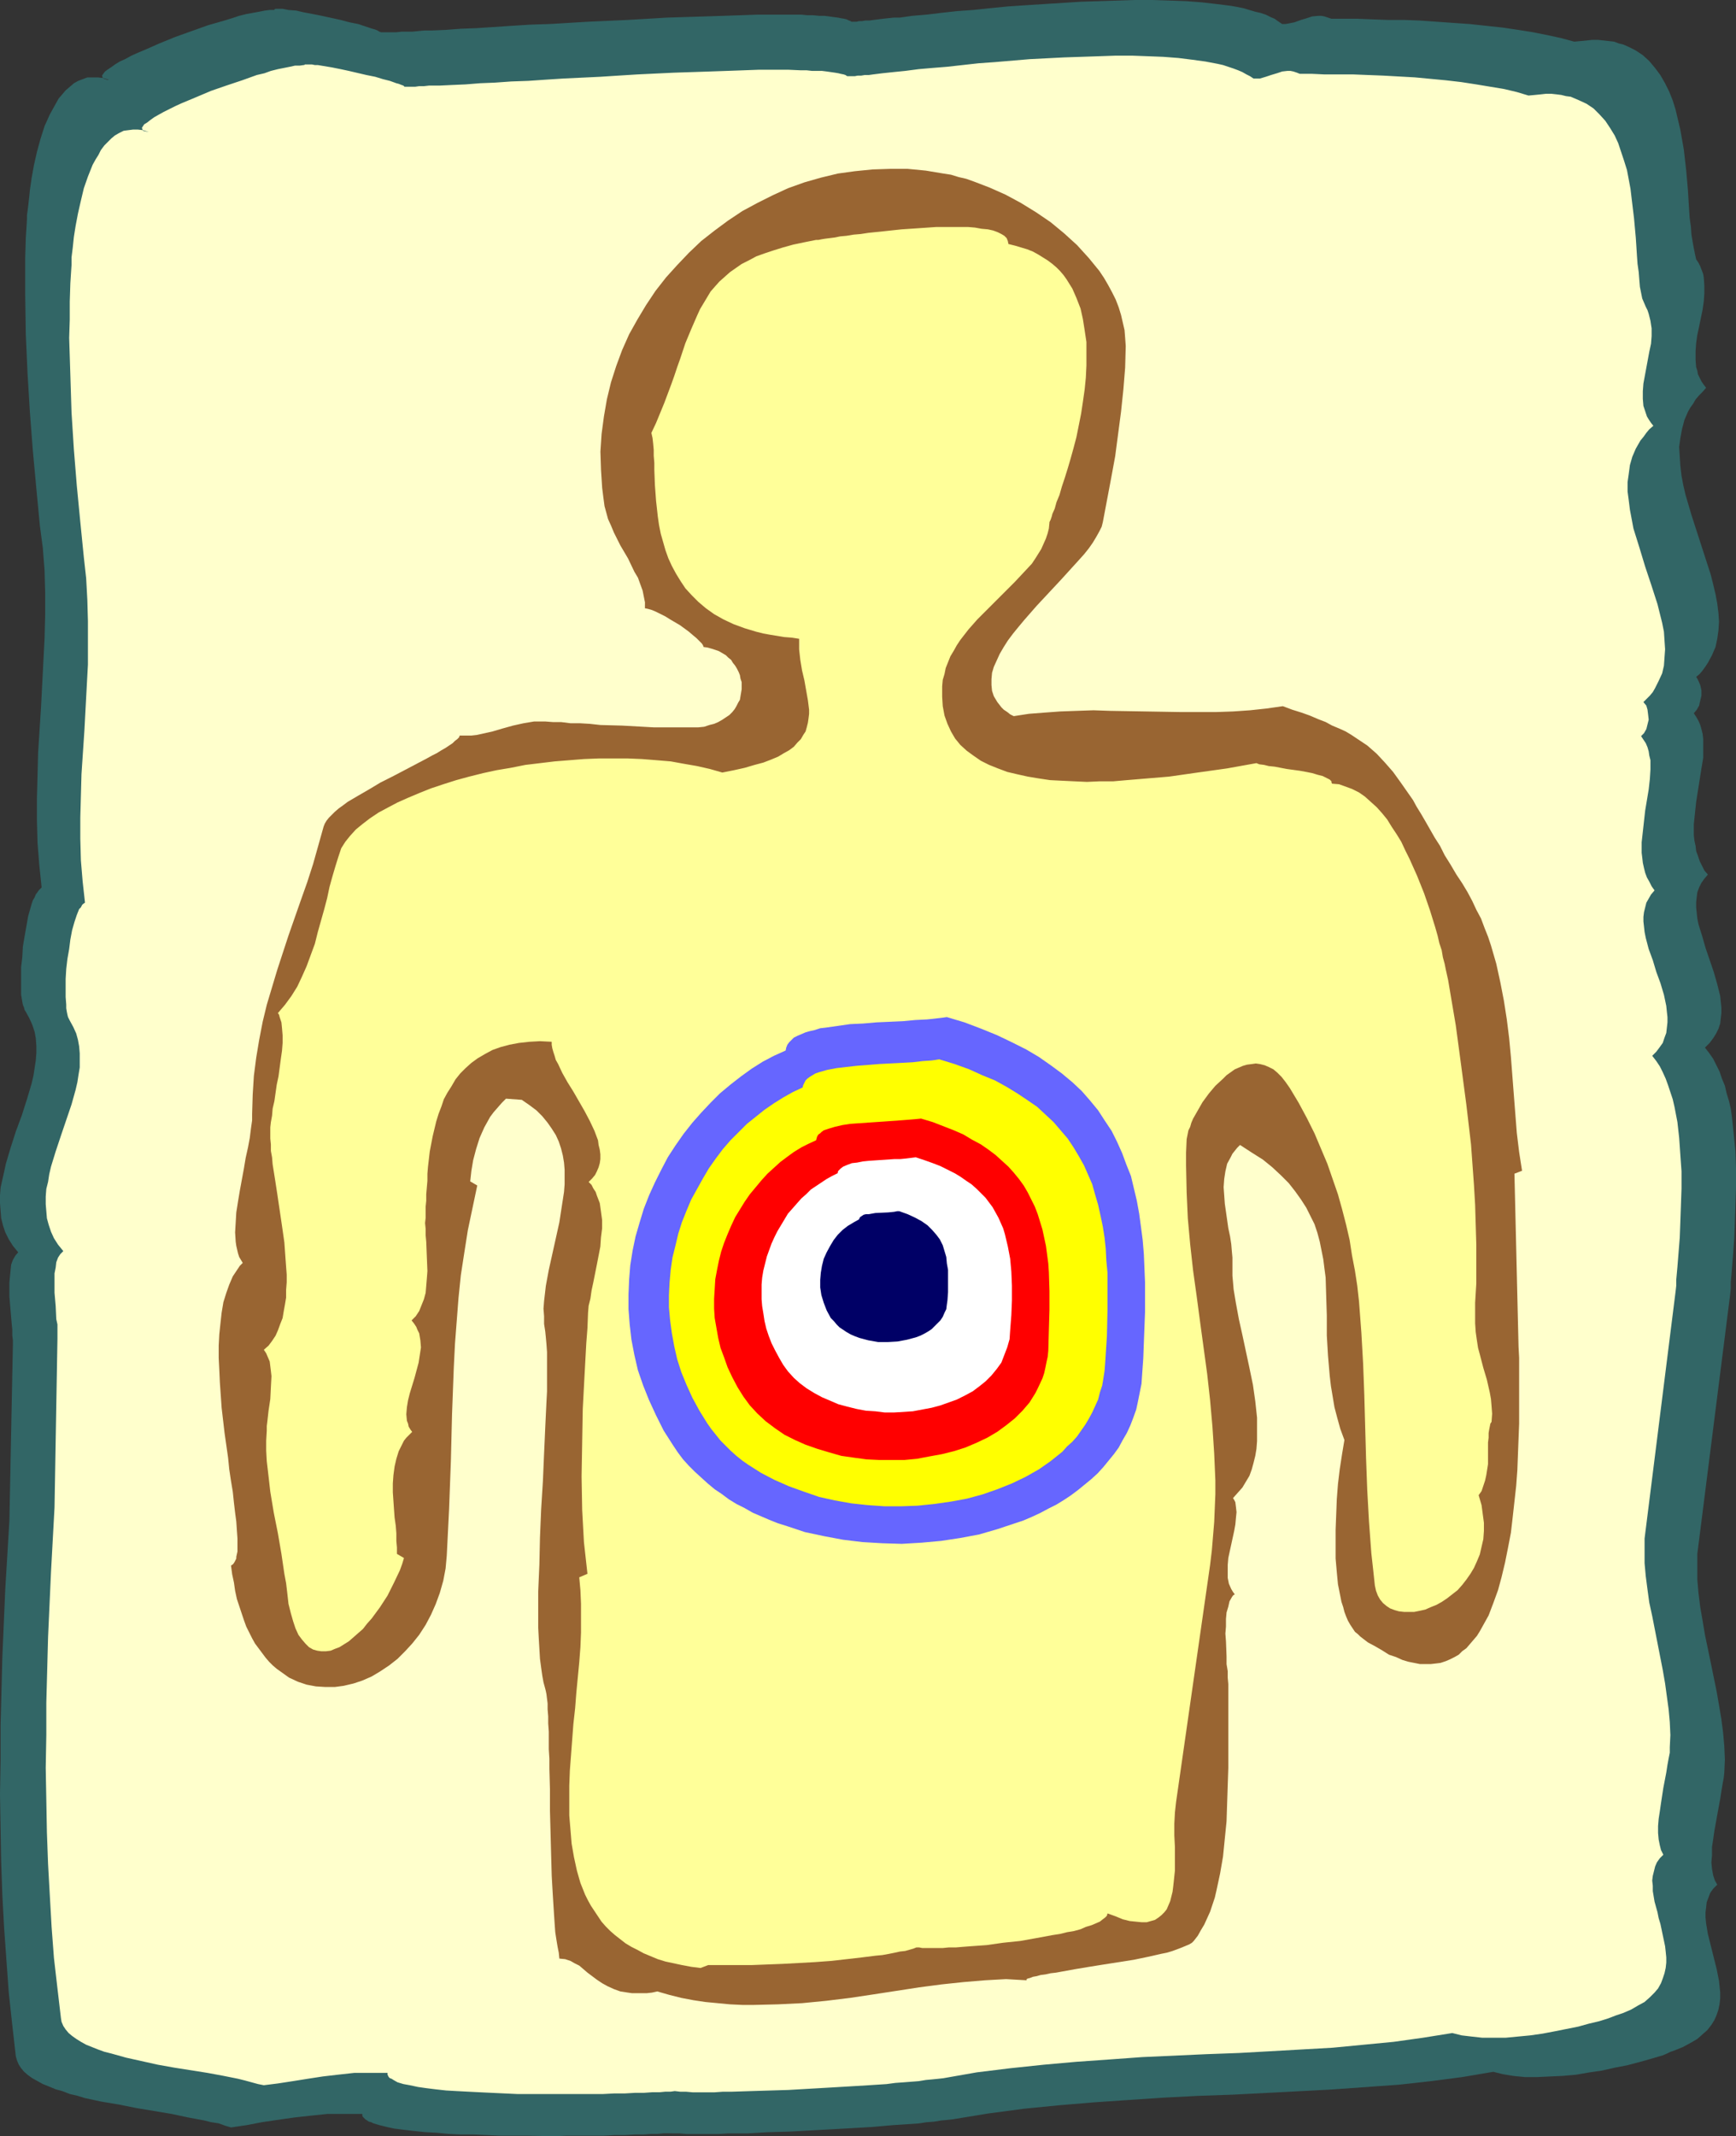 <?xml version="1.0" encoding="UTF-8" standalone="no"?>
<svg
   version="1.0"
   width="126.58mm"
   height="155.711mm"
   id="svg9"
   sodipodi:docname="Target.wmf"
   xmlns:inkscape="http://www.inkscape.org/namespaces/inkscape"
   xmlns:sodipodi="http://sodipodi.sourceforge.net/DTD/sodipodi-0.dtd"
   xmlns="http://www.w3.org/2000/svg"
   xmlns:svg="http://www.w3.org/2000/svg">
  <rect width="100%" height="100%" fill="#333333" stroke="none"/>
  <sodipodi:namedview
     id="namedview9"
     pagecolor="#ffffff"
     bordercolor="#000000"
     borderopacity="0.25"
     inkscape:showpageshadow="2"
     inkscape:pageopacity="0.0"
     inkscape:pagecheckerboard="0"
     inkscape:deskcolor="#d1d1d1"
     inkscape:document-units="mm" />
  <defs
     id="defs1">
    <pattern
       id="WMFhbasepattern"
       patternUnits="userSpaceOnUse"
       width="6"
       height="6"
       x="0"
       y="0" />
  </defs>
  <path
     style="fill:#326666;fill-opacity:1;fill-rule:evenodd;stroke:none"
     d="m 184.03,587.707 h -0.646 -0.485 l -1.616,0.162 h -1.777 l -2.1,0.162 h -2.424 l -2.747,0.162 h -2.908 l -2.908,0.162 h -3.231 -3.393 -3.555 l -3.555,0.162 -7.432,-0.162 h -7.432 l -7.271,-0.323 h -3.555 l -3.393,-0.162 -3.393,-0.323 -3.07,-0.162 -3.07,-0.323 -2.747,-0.323 -2.585,-0.323 -2.262,-0.485 -1.939,-0.485 -1.616,-0.485 -0.646,-0.323 -0.646,-0.162 -0.969,-0.646 -0.323,-0.323 -0.323,-0.323 -0.162,-0.323 v -0.485 h -2.424 -2.424 -4.847 l -4.686,0.485 -4.362,0.485 -4.524,0.646 -4.362,0.646 -4.201,0.808 -4.362,0.646 -1.616,-0.485 -1.777,-0.646 -2.1,-0.323 -1.939,-0.485 -4.362,-0.808 -4.524,-0.97 -4.847,-0.808 -4.847,-0.808 -4.847,-0.97 -4.847,-0.808 -4.524,-0.97 -2.1,-0.646 -2.1,-0.485 -2.1,-0.808 -1.777,-0.485 -1.939,-0.808 -1.616,-0.646 -1.454,-0.808 -1.454,-0.808 -1.131,-0.808 -1.131,-0.97 -0.808,-0.97 -0.646,-0.97 -0.485,-1.131 -0.323,-1.131 -0.969,-8.564 -0.969,-8.888 -0.646,-8.888 -0.646,-9.049 L 0.646,522.101 0.323,512.89 0.162,503.518 0,494.307 0.162,484.935 v -9.534 l 0.485,-18.906 0.808,-18.745 1.131,-18.745 0.969,-48.639 v -1.131 l -0.162,-1.293 v -1.616 l -0.162,-1.616 -0.323,-3.717 -0.323,-3.878 v -1.939 -1.778 l 0.162,-1.778 0.162,-1.616 0.162,-1.616 0.485,-1.293 0.646,-1.131 0.808,-0.97 -1.454,-1.778 -1.131,-1.778 -0.969,-1.939 -0.646,-1.939 -0.485,-1.939 L 0.162,333.524 0,331.423 v -2.101 l 0.162,-2.101 0.485,-2.262 0.485,-2.101 0.485,-2.262 1.293,-4.363 1.454,-4.525 1.616,-4.363 1.454,-4.525 1.293,-4.363 0.485,-2.101 0.323,-2.101 0.323,-2.101 0.162,-2.101 v -1.939 l -0.162,-2.101 -0.323,-1.778 -0.646,-1.939 -0.808,-1.778 -0.969,-1.778 -0.323,-0.485 -0.162,-0.646 -0.323,-0.808 -0.162,-0.808 -0.162,-0.97 -0.162,-0.97 v -2.262 -2.585 -2.747 l 0.323,-2.747 0.162,-2.909 0.485,-2.909 0.485,-2.747 0.485,-2.747 0.646,-2.262 0.323,-1.131 0.323,-0.97 0.485,-0.808 0.323,-0.808 0.485,-0.646 0.323,-0.485 0.485,-0.485 0.323,-0.323 -0.646,-6.14 -0.485,-6.14 -0.162,-6.14 v -6.14 l 0.162,-6.302 0.162,-6.302 0.808,-12.604 0.646,-12.604 0.323,-6.302 0.162,-6.302 v -6.302 L 12.279,157.067 11.795,150.926 10.987,144.786 10.017,134.605 9.048,124.102 8.24,113.599 7.594,102.934 7.109,92.107 6.948,81.442 V 76.271 70.939 L 7.109,65.606 7.432,60.435 V 59.304 l 0.162,-1.131 0.162,-1.293 0.162,-1.454 0.162,-1.454 0.162,-1.616 0.485,-3.393 0.646,-3.555 0.808,-3.555 0.969,-3.555 1.131,-3.555 1.454,-3.232 0.808,-1.454 0.808,-1.454 0.808,-1.454 0.969,-1.131 0.969,-1.131 1.131,-0.97 1.131,-0.97 1.131,-0.646 1.293,-0.485 1.293,-0.485 h 1.454 1.454 l 1.454,0.162 1.616,0.485 h -0.485 l -0.485,-0.162 -0.485,-0.162 -0.323,-0.323 -0.162,-0.485 0.323,-0.485 0.485,-0.646 0.646,-0.485 0.969,-0.646 1.131,-0.808 1.293,-0.808 1.454,-0.646 1.777,-0.97 1.777,-0.808 1.939,-0.808 4.039,-1.778 4.362,-1.778 4.524,-1.616 4.524,-1.616 4.524,-1.293 2.1,-0.646 1.939,-0.646 1.939,-0.485 1.777,-0.323 1.777,-0.323 1.616,-0.323 1.293,-0.162 h 1.293 V 2.585 l 0.323,-0.162 h 0.162 1.131 0.646 l 0.808,0.162 0.808,0.162 2.1,0.162 2.1,0.485 2.585,0.485 2.424,0.485 5.17,1.131 2.424,0.646 2.424,0.485 1.939,0.646 1.939,0.646 0.646,0.162 0.808,0.323 0.485,0.323 0.485,0.162 h 1.939 1.131 1.131 l 1.454,-0.162 h 1.454 1.454 l 1.616,-0.162 1.777,-0.162 h 1.939 l 3.878,-0.162 4.201,-0.323 4.362,-0.162 4.847,-0.323 4.847,-0.323 5.17,-0.323 5.17,-0.162 10.825,-0.646 10.825,-0.485 10.825,-0.646 5.332,-0.162 5.17,-0.162 5.009,-0.162 4.686,-0.162 4.686,-0.162 h 4.362 4.039 1.939 1.777 l 1.616,0.162 h 1.616 l 1.616,0.162 h 1.454 l 1.293,0.162 1.131,0.162 1.293,0.162 0.808,0.162 0.969,0.162 0.646,0.162 0.646,0.323 0.485,0.162 0.162,0.162 h 1.454 l 0.646,-0.162 h 0.808 l 0.969,-0.162 h 1.131 l 1.131,-0.162 1.293,-0.162 1.293,-0.162 1.454,-0.162 1.616,-0.162 h 1.616 l 3.393,-0.485 3.878,-0.323 4.039,-0.485 4.362,-0.485 4.524,-0.323 4.686,-0.485 4.847,-0.485 4.847,-0.323 5.009,-0.323 10.179,-0.646 L 307.955,0.162 312.802,0 h 4.847 l 4.847,0.162 4.524,0.162 4.201,0.323 4.201,0.485 3.878,0.485 1.777,0.323 1.616,0.323 1.616,0.485 1.616,0.485 1.454,0.323 1.454,0.485 1.293,0.646 1.131,0.485 1.131,0.808 0.969,0.646 h 0.808 l 0.969,-0.162 1.616,-0.323 1.777,-0.646 1.616,-0.485 1.454,-0.485 1.777,-0.162 h 0.808 l 0.808,0.162 0.969,0.323 0.969,0.323 h 3.393 3.878 l 3.878,0.162 4.362,0.162 h 4.362 l 4.524,0.162 9.048,0.646 4.686,0.323 4.524,0.485 4.524,0.485 4.362,0.646 4.039,0.646 4.039,0.808 3.716,0.808 3.555,0.97 1.777,-0.162 1.616,-0.162 1.616,-0.162 h 1.616 l 1.454,0.162 1.454,0.162 1.454,0.162 1.293,0.485 1.293,0.323 1.131,0.485 2.262,1.131 1.939,1.293 1.777,1.616 1.616,1.939 1.454,1.939 1.293,2.262 1.131,2.262 0.969,2.424 0.808,2.585 0.646,2.747 0.646,2.747 0.485,2.747 0.485,2.747 0.646,5.656 0.485,5.494 0.162,2.747 0.162,2.585 0.162,2.424 0.323,2.262 0.162,2.262 0.323,1.939 0.323,1.778 0.323,1.616 0.323,1.454 0.646,0.97 0.485,0.97 0.808,2.101 0.162,0.97 0.162,2.262 v 2.101 l -0.162,2.262 -0.323,2.262 -0.969,4.686 -0.485,2.262 -0.323,2.262 -0.162,2.262 v 2.262 l 0.162,2.101 0.323,0.97 0.162,0.97 0.485,0.97 0.485,0.97 0.646,0.97 0.646,0.808 -0.969,1.131 -0.969,0.97 -0.969,1.131 -0.646,1.131 -0.808,1.131 -0.646,1.131 -0.969,2.262 -0.646,2.424 -0.485,2.585 -0.323,2.424 0.162,2.585 0.162,2.585 0.323,2.747 0.485,2.585 0.646,2.747 1.616,5.494 3.555,10.988 1.777,5.494 0.646,2.585 0.646,2.747 0.485,2.585 0.323,2.585 0.162,2.424 -0.162,2.424 -0.323,2.262 -0.485,2.262 -0.969,2.262 -1.131,2.101 -0.646,0.97 -0.808,1.131 -0.808,0.97 -0.969,0.808 0.323,0.485 0.323,0.646 0.485,1.131 0.323,1.454 v 1.454 l -0.323,1.293 -0.323,1.454 -0.646,1.131 -0.808,0.97 0.646,0.97 0.646,1.131 0.485,1.131 0.323,1.131 0.323,1.293 0.162,1.293 v 1.293 1.293 2.747 l -0.485,2.909 -0.969,6.14 -0.485,3.07 -0.323,3.07 -0.323,3.07 v 3.07 l 0.162,1.454 0.323,1.454 0.162,1.454 0.485,1.293 0.485,1.454 0.646,1.293 0.646,1.293 0.969,1.131 -0.969,1.131 -0.808,1.131 -0.646,1.293 -0.485,1.293 -0.162,1.293 -0.162,1.454 v 1.454 l 0.162,1.616 0.162,1.454 0.323,1.616 0.969,3.07 0.969,3.393 2.262,6.625 0.969,3.393 0.808,3.232 0.162,1.616 0.162,1.616 v 1.454 l -0.162,1.454 -0.162,1.454 -0.485,1.454 -0.646,1.293 -0.808,1.293 -0.969,1.293 -1.293,1.293 1.131,1.454 1.131,1.616 0.808,1.616 0.969,1.939 0.646,1.939 0.808,1.939 0.485,2.101 0.646,2.101 0.485,2.101 0.323,2.262 0.485,4.686 0.485,4.848 0.162,4.848 v 4.848 l -0.162,4.848 -0.162,4.848 -0.162,4.525 -0.323,4.363 -0.323,4.04 -0.162,1.939 -0.162,1.778 v 1.778 l -0.162,1.616 -9.048,71.423 v 3.555 3.555 l 0.323,3.717 0.485,3.878 0.646,3.717 0.646,3.878 1.616,7.756 1.616,7.918 0.646,3.717 0.646,3.878 0.485,3.717 0.323,3.717 0.162,3.717 -0.162,3.555 -0.162,1.454 -0.323,1.778 -0.323,1.939 -0.323,2.101 -0.808,4.363 -0.808,4.525 -0.323,2.262 -0.323,2.101 v 2.262 l -0.162,1.939 0.162,1.778 0.323,1.778 0.485,1.454 0.646,1.131 -1.131,1.131 -0.808,1.131 -0.485,1.293 -0.485,1.293 -0.162,1.454 -0.162,1.293 v 1.454 l 0.162,1.616 0.485,2.909 0.808,3.232 0.808,3.232 0.808,3.232 0.646,3.232 0.162,1.616 0.162,1.616 v 1.616 l -0.162,1.454 -0.323,1.616 -0.485,1.454 -0.646,1.454 -0.808,1.293 -1.131,1.454 -1.293,1.131 -1.454,1.293 -1.939,1.131 -2.1,1.131 -2.424,0.97 -0.969,0.323 -0.969,0.485 -1.131,0.485 -1.131,0.323 -2.747,0.808 -2.908,0.808 -3.07,0.808 -3.393,0.646 -3.555,0.808 -3.393,0.485 -3.716,0.646 -3.716,0.323 -3.555,0.162 -3.393,0.162 h -3.393 l -3.231,-0.323 -2.908,-0.485 -1.293,-0.323 -1.293,-0.323 -8.563,1.454 -8.725,1.131 -8.725,0.97 -9.048,0.646 -9.048,0.646 -9.048,0.485 -9.371,0.485 -9.371,0.485 -9.371,0.323 -9.371,0.485 -9.694,0.646 -9.533,0.646 -9.694,0.808 -9.856,0.97 -9.694,1.293 -9.856,1.616 -1.454,0.162 -1.777,0.162 -1.939,0.323 -2.1,0.162 -2.1,0.323 -2.424,0.162 -2.424,0.162 -2.424,0.162 -5.493,0.485 -5.493,0.323 -5.817,0.323 -11.795,0.646 -5.817,0.162 -5.493,0.323 h -5.332 l -2.585,0.162 h -8.886 l -1.939,-0.162 h -1.777 z"
     id="path1" />
  <path
     style="fill:#ffffcc;fill-opacity:1;fill-rule:evenodd;stroke:none"
     d="m 185.969,576.072 -1.131,0.162 h -1.454 l -1.616,0.162 h -2.1 l -2.262,0.162 h -2.424 l -2.747,0.162 h -2.908 l -3.07,0.162 h -3.07 -13.734 -6.948 l -6.948,-0.323 -3.393,-0.162 -3.231,-0.162 -3.07,-0.162 -2.908,-0.162 -2.908,-0.323 -2.585,-0.323 -2.262,-0.323 -2.262,-0.485 -1.777,-0.323 -1.616,-0.485 -1.131,-0.646 -0.485,-0.323 -0.485,-0.162 -0.323,-0.323 -0.162,-0.323 -0.162,-0.323 v -0.485 h -2.424 -2.262 -4.524 l -4.362,0.485 -4.201,0.485 -4.201,0.646 -4.039,0.646 -4.201,0.646 -3.878,0.485 -1.616,-0.323 -1.777,-0.485 -1.777,-0.485 -1.939,-0.485 -4.039,-0.808 -4.362,-0.808 -9.21,-1.454 -4.524,-0.808 -4.362,-0.97 -4.362,-0.97 -4.039,-1.131 -1.939,-0.485 -1.777,-0.646 -1.616,-0.646 -1.616,-0.646 -1.454,-0.808 -1.293,-0.808 -1.131,-0.808 -0.969,-0.808 -0.808,-0.97 -0.646,-0.97 -0.485,-1.131 -0.162,-0.97 -0.969,-8.241 -0.969,-8.403 -0.646,-8.564 -0.485,-8.564 -0.485,-8.726 -0.323,-8.726 -0.162,-8.888 -0.162,-8.888 0.162,-9.049 v -8.888 l 0.485,-18.098 0.808,-17.937 0.969,-17.775 0.808,-46.538 v -1.131 -1.131 -0.808 -0.808 l -0.323,-1.454 -0.162,-3.555 -0.323,-3.717 v -3.555 -1.778 l 0.323,-1.616 0.162,-1.454 0.485,-1.293 0.646,-0.97 0.808,-0.808 -1.454,-1.778 -1.131,-1.778 -0.808,-1.778 -0.646,-1.939 -0.485,-1.778 -0.162,-1.939 -0.162,-1.939 v -2.101 l 0.162,-2.101 0.485,-1.939 0.323,-2.101 0.485,-2.101 1.293,-4.201 1.454,-4.363 2.908,-8.564 1.131,-4.04 0.485,-2.101 0.323,-2.101 0.323,-1.939 v -1.939 -1.939 l -0.162,-1.939 -0.323,-1.778 -0.485,-1.778 -0.808,-1.778 -0.969,-1.778 -0.162,-0.323 -0.323,-0.646 -0.162,-0.646 -0.162,-0.808 -0.162,-0.97 v -0.97 l -0.162,-2.101 v -2.424 -2.585 l 0.162,-2.747 0.323,-2.747 0.485,-2.747 0.323,-2.585 0.485,-2.585 0.646,-2.262 0.646,-1.939 0.323,-0.808 0.323,-0.808 0.485,-0.485 0.323,-0.646 0.323,-0.323 0.485,-0.323 -0.646,-5.817 -0.485,-5.817 -0.162,-5.979 v -5.817 l 0.162,-5.979 0.162,-5.979 0.808,-12.119 0.646,-12.119 0.323,-5.979 v -5.979 -5.979 l -0.162,-5.817 -0.323,-5.979 -0.646,-5.817 -0.969,-9.695 -0.969,-10.019 -0.808,-10.019 -0.646,-10.18 -0.323,-10.342 -0.323,-10.18 0.162,-5.009 v -5.009 l 0.162,-5.009 0.323,-5.009 v -0.97 -1.131 l 0.162,-1.293 0.162,-1.293 0.323,-3.07 0.485,-3.07 0.646,-3.393 0.808,-3.555 0.808,-3.393 1.131,-3.232 1.293,-3.232 0.808,-1.454 0.808,-1.293 0.646,-1.293 0.969,-1.293 0.969,-0.97 0.969,-0.97 0.969,-0.808 1.131,-0.646 1.293,-0.646 1.293,-0.162 1.293,-0.162 h 1.293 l 1.454,0.162 1.616,0.485 -0.969,-0.162 -0.646,-0.162 -0.162,-0.323 -0.162,-0.485 0.323,-0.485 0.323,-0.485 0.808,-0.485 0.808,-0.646 1.131,-0.808 1.131,-0.646 1.454,-0.808 1.616,-0.808 1.616,-0.808 1.777,-0.808 3.878,-1.616 4.201,-1.778 4.201,-1.454 4.362,-1.454 4.039,-1.454 2.1,-0.485 1.777,-0.646 1.939,-0.485 1.616,-0.323 1.616,-0.323 1.454,-0.323 h 1.293 l 1.131,-0.162 h 0.162 l 0.162,-0.162 h 0.323 0.969 0.646 l 0.808,0.162 h 0.808 l 1.939,0.323 1.939,0.323 2.424,0.485 2.262,0.485 4.847,1.131 2.424,0.485 2.1,0.646 1.939,0.485 1.777,0.646 0.646,0.162 0.808,0.323 0.485,0.162 0.323,0.323 h 2.908 l 1.131,-0.162 h 1.293 l 1.454,-0.162 h 1.454 1.454 l 3.393,-0.162 3.716,-0.162 4.039,-0.323 4.039,-0.162 4.524,-0.323 4.686,-0.162 4.686,-0.323 5.009,-0.323 10.179,-0.485 5.009,-0.323 5.17,-0.323 10.179,-0.485 5.009,-0.162 4.847,-0.162 4.686,-0.162 4.524,-0.162 4.362,-0.162 h 7.917 l 3.555,0.162 h 1.616 l 1.454,0.162 h 1.454 1.293 l 1.293,0.162 1.131,0.162 1.131,0.162 0.969,0.162 0.646,0.162 0.808,0.162 0.485,0.162 0.485,0.323 h 0.162 0.808 0.485 0.646 l 0.808,-0.162 h 0.969 l 0.969,-0.162 h 1.131 l 1.131,-0.162 1.293,-0.162 1.293,-0.162 3.07,-0.323 3.231,-0.323 3.716,-0.485 3.716,-0.323 4.039,-0.323 4.362,-0.485 4.362,-0.485 4.524,-0.323 9.533,-0.808 9.533,-0.485 9.533,-0.323 4.686,-0.162 h 4.524 l 4.362,0.162 4.201,0.162 4.201,0.323 3.878,0.485 3.555,0.485 3.393,0.646 1.454,0.323 1.454,0.485 1.454,0.485 1.293,0.485 1.131,0.485 1.131,0.646 0.969,0.485 0.969,0.646 h 0.969 0.808 l 1.616,-0.485 1.454,-0.485 1.616,-0.485 1.454,-0.485 1.454,-0.162 h 0.808 l 0.808,0.162 0.969,0.323 0.808,0.323 h 3.393 l 3.393,0.162 h 3.878 4.039 l 4.039,0.162 4.201,0.162 8.725,0.485 8.563,0.808 4.201,0.485 4.201,0.646 3.878,0.646 3.878,0.646 3.393,0.808 3.231,0.97 1.777,-0.162 1.616,-0.162 1.454,-0.162 h 1.454 l 1.454,0.162 1.293,0.162 1.293,0.323 1.293,0.162 1.131,0.485 1.131,0.485 2.1,0.97 1.939,1.293 1.616,1.616 1.616,1.778 1.293,1.939 1.293,2.101 0.969,2.101 0.808,2.424 0.808,2.424 0.808,2.585 0.485,2.585 0.485,2.585 0.323,2.747 0.646,5.333 0.485,5.333 0.162,2.424 0.162,2.585 0.162,2.262 0.323,2.262 0.162,2.101 0.162,1.939 0.323,1.616 0.323,1.616 0.485,1.131 0.485,1.131 0.485,0.97 0.323,0.97 0.485,1.939 0.323,2.101 v 2.101 l -0.162,2.101 -0.485,2.262 -0.808,4.363 -0.808,4.363 -0.162,2.101 v 2.101 l 0.162,1.939 0.646,1.939 0.323,0.97 0.485,0.808 0.646,0.97 0.646,0.808 -1.131,0.97 -0.808,0.97 -0.808,1.131 -0.808,0.97 -1.293,2.262 -0.969,2.262 -0.646,2.262 -0.323,2.424 -0.323,2.262 v 2.585 l 0.323,2.424 0.323,2.585 0.485,2.585 0.485,2.585 1.616,5.171 1.616,5.333 1.777,5.333 1.616,5.009 0.646,2.585 0.646,2.585 0.485,2.424 0.162,2.424 0.162,2.424 -0.162,2.262 -0.162,2.262 -0.485,2.101 -0.969,2.101 -0.969,1.939 -0.646,1.131 -0.808,0.97 -0.808,0.808 -0.969,0.97 0.808,0.97 0.323,1.131 0.162,1.293 0.162,1.454 -0.323,1.293 -0.323,1.293 -0.646,1.131 -0.808,0.808 0.646,0.97 0.646,0.97 0.485,1.131 0.323,1.131 0.162,1.131 0.323,1.293 v 2.585 l -0.162,2.585 -0.323,2.909 -0.485,2.909 -0.485,2.909 -0.646,5.817 -0.323,2.909 v 2.909 l 0.162,1.293 0.162,1.454 0.323,1.454 0.323,1.293 0.485,1.293 0.646,1.131 0.646,1.293 0.808,1.131 -0.969,1.131 -0.646,1.131 -0.646,1.131 -0.323,1.293 -0.323,1.293 -0.162,1.293 v 1.293 l 0.162,1.454 0.162,1.454 0.323,1.616 0.808,3.07 1.131,3.07 0.969,3.232 1.131,3.07 0.969,3.232 0.646,3.07 0.162,1.616 0.162,1.454 v 1.454 l -0.162,1.454 -0.162,1.454 -0.485,1.293 -0.485,1.454 -0.808,1.131 -0.969,1.293 -1.131,1.131 1.131,1.454 0.969,1.454 0.808,1.616 0.808,1.778 0.646,1.778 0.646,1.939 0.646,1.939 0.485,2.101 0.808,4.201 0.485,4.363 0.323,4.686 0.323,4.525 v 4.686 l -0.162,4.686 -0.162,4.525 -0.162,4.363 -0.323,4.04 -0.323,4.04 -0.162,1.778 -0.162,1.778 v 1.616 l -0.162,1.454 -8.563,68.191 v 3.393 3.393 l 0.323,3.555 0.485,3.717 0.485,3.555 0.808,3.717 2.908,14.866 0.646,3.717 0.485,3.555 0.485,3.555 0.323,3.555 0.162,3.555 -0.162,3.393 v 1.454 l -0.323,1.616 -0.323,1.778 -0.323,2.101 -0.808,4.201 -0.646,4.201 -0.323,2.262 -0.323,2.101 -0.162,1.939 v 1.939 l 0.162,1.778 0.323,1.616 0.323,1.293 0.646,1.293 -0.969,0.97 -0.808,1.131 -0.485,1.131 -0.323,1.293 -0.323,1.293 -0.162,1.293 0.162,1.454 v 1.454 l 0.485,2.909 0.808,2.909 0.323,1.616 0.485,1.616 0.646,3.07 0.646,3.07 0.162,1.454 0.162,1.616 v 1.454 l -0.162,1.454 -0.323,1.454 -0.485,1.454 -0.485,1.293 -0.808,1.454 -0.969,1.131 -1.293,1.293 -1.454,1.293 -1.777,0.97 -1.939,1.131 -2.262,0.97 -0.969,0.323 -0.969,0.323 -2.1,0.808 -2.585,0.808 -2.747,0.646 -2.908,0.808 -3.231,0.646 -3.231,0.646 -3.393,0.646 -3.393,0.485 -3.393,0.323 -3.393,0.323 h -3.231 -3.231 l -2.908,-0.323 -2.747,-0.323 -1.293,-0.323 -1.293,-0.323 -8.079,1.293 -8.079,1.131 -8.402,0.808 -8.402,0.808 -8.563,0.485 -8.563,0.485 -8.725,0.485 -8.886,0.323 -17.773,0.808 -8.886,0.646 -9.21,0.646 -9.048,0.808 -9.21,0.97 -9.21,1.131 -9.21,1.616 -1.454,0.162 -1.616,0.162 -1.777,0.162 -1.939,0.323 -2.1,0.162 -2.1,0.162 -2.262,0.162 -2.424,0.323 -5.009,0.323 -5.332,0.323 -5.493,0.323 -11.148,0.646 -5.332,0.162 -5.332,0.162 -5.009,0.162 h -2.424 l -2.262,0.162 h -6.14 l -1.777,-0.162 h -1.616 z"
     id="path2" />
  <path
     style="fill:#996532;fill-opacity:1;fill-rule:evenodd;stroke:none"
     d="m 177.728,167.57 0.808,0.162 1.131,0.323 1.131,0.485 1.293,0.646 1.293,0.646 1.293,0.808 2.747,1.616 2.424,1.778 1.131,0.97 0.969,0.808 0.808,0.808 0.646,0.646 0.323,0.485 0.162,0.485 1.131,0.162 1.131,0.323 1.939,0.646 1.939,1.131 0.646,0.646 0.808,0.646 0.485,0.808 0.646,0.808 0.485,0.808 0.485,0.97 0.323,0.808 0.162,0.97 0.323,0.97 v 0.97 0.97 l -0.162,0.97 -0.162,0.97 -0.162,0.97 -0.485,0.808 -0.485,0.97 -0.485,0.808 -0.646,0.808 -0.808,0.808 -0.969,0.646 -0.969,0.646 -1.131,0.646 -1.131,0.485 -1.293,0.323 -1.454,0.485 -1.616,0.162 h -2.1 -4.847 -2.585 -2.747 l -2.908,-0.162 -5.817,-0.323 -5.978,-0.162 -2.908,-0.323 -2.747,-0.162 h -2.585 l -2.585,-0.323 h -2.262 l -2.1,-0.162 h -1.616 -1.454 l -2.908,0.485 -2.908,0.646 -2.908,0.808 -2.747,0.808 -2.908,0.646 -1.454,0.323 -1.454,0.162 h -1.616 -1.616 l -0.162,0.485 -0.485,0.485 -0.646,0.485 -0.646,0.646 -0.969,0.646 -0.969,0.646 -1.131,0.646 -1.293,0.808 -1.293,0.646 -1.454,0.808 -3.07,1.616 -3.07,1.616 -3.393,1.778 -3.231,1.616 -3.231,1.939 -3.07,1.778 -2.747,1.616 -1.293,0.97 -1.131,0.808 -1.131,0.97 -0.808,0.808 -0.808,0.808 -0.646,0.808 -0.485,0.808 -0.323,0.808 -1.454,5.171 -1.454,5.171 -1.616,5.009 -1.777,5.009 -3.393,9.695 -3.07,9.372 -1.454,4.848 -1.454,4.848 -1.131,4.686 -0.969,5.009 -0.808,4.848 -0.646,5.009 -0.323,5.171 -0.162,5.332 v 0.808 0.97 l -0.323,2.262 -0.323,2.585 -0.485,2.585 -0.646,2.909 -0.485,2.909 -1.131,6.14 -0.485,2.909 -0.485,3.07 -0.162,2.747 -0.162,2.747 0.162,2.585 0.162,1.131 0.485,2.101 0.323,0.97 0.485,0.808 0.485,0.808 -0.808,0.808 -0.646,0.97 -1.293,1.939 -0.969,2.262 -0.808,2.262 -0.808,2.585 -0.485,2.909 -0.323,2.909 -0.323,3.07 -0.162,3.07 v 3.393 l 0.162,3.232 0.162,3.555 0.485,6.948 0.808,6.948 0.969,6.787 0.323,3.232 0.485,3.232 0.485,2.909 0.323,3.07 0.323,2.747 0.323,2.424 0.162,2.424 0.162,2.262 v 1.939 1.616 l -0.323,1.454 v 0.485 l -0.323,0.646 -0.162,0.323 -0.323,0.485 -0.162,0.162 -0.485,0.323 0.323,2.424 0.485,2.262 0.323,2.262 0.485,2.262 0.646,1.939 0.646,1.939 0.646,1.939 0.646,1.778 0.808,1.616 0.808,1.616 0.808,1.454 0.969,1.293 0.969,1.293 0.969,1.293 0.969,1.131 0.969,0.97 1.131,0.97 1.131,0.808 1.131,0.808 1.131,0.808 2.424,1.131 2.424,0.808 2.585,0.485 2.585,0.162 h 2.585 l 2.424,-0.323 2.747,-0.646 2.424,-0.808 2.585,-1.131 2.424,-1.454 2.424,-1.616 2.262,-1.778 2.1,-2.101 1.939,-2.101 1.939,-2.424 1.777,-2.747 1.454,-2.747 1.293,-2.909 1.131,-3.07 0.969,-3.393 0.646,-3.393 0.323,-3.555 0.646,-12.927 0.485,-13.089 0.323,-12.927 0.485,-12.927 0.323,-6.464 0.485,-6.302 0.485,-6.302 0.646,-6.302 0.969,-6.302 0.969,-6.14 1.293,-6.14 1.293,-6.14 -1.939,-1.131 0.323,-2.909 0.485,-2.909 0.808,-3.07 0.969,-3.07 1.293,-2.909 1.616,-2.909 0.969,-1.293 1.131,-1.293 1.131,-1.293 1.131,-1.131 4.362,0.323 2.1,1.454 1.939,1.454 1.616,1.616 1.454,1.778 1.131,1.616 1.131,1.778 0.808,1.778 0.646,1.939 0.485,1.939 0.323,1.939 0.162,1.939 v 1.939 2.101 l -0.162,2.101 -0.646,4.201 -0.646,4.201 -0.969,4.363 -1.939,8.726 -0.808,4.363 -0.485,4.201 -0.162,2.101 0.162,2.101 v 2.101 l 0.323,2.101 0.162,1.616 0.162,1.778 0.162,2.262 v 7.756 3.07 l -0.162,3.07 -0.162,3.393 -0.162,3.393 -0.162,3.717 -0.162,3.555 -0.323,7.595 -0.485,7.756 -0.323,7.756 -0.162,7.433 -0.162,3.717 -0.162,3.717 v 3.393 3.393 3.232 l 0.162,3.07 0.162,2.747 0.162,2.747 0.323,2.424 0.323,2.262 0.323,1.778 0.485,1.778 0.162,0.646 0.162,0.808 0.162,1.293 0.162,1.293 v 1.616 l 0.162,1.939 v 1.939 l 0.162,2.262 v 2.262 2.585 l 0.162,2.585 v 2.747 l 0.162,5.656 v 5.979 l 0.323,12.119 0.162,5.817 0.162,2.909 0.162,2.747 0.162,2.585 0.162,2.585 0.162,2.424 0.162,2.262 0.323,2.101 0.323,1.939 0.323,1.616 0.162,1.616 1.616,0.162 1.454,0.485 1.131,0.646 1.293,0.646 2.262,1.939 2.585,1.939 1.454,0.97 1.454,0.808 1.777,0.808 1.777,0.646 2.1,0.323 1.131,0.162 h 2.585 1.454 l 1.454,-0.162 1.454,-0.323 3.393,0.97 3.231,0.808 3.393,0.646 3.231,0.485 3.393,0.323 3.393,0.323 3.393,0.162 h 3.231 l 6.624,-0.162 6.624,-0.323 6.624,-0.646 6.624,-0.808 6.463,-0.97 12.603,-1.939 6.14,-0.808 6.14,-0.646 5.817,-0.485 2.908,-0.162 2.908,-0.162 2.747,0.162 2.908,0.162 v -0.323 l 0.323,-0.162 0.646,-0.162 0.808,-0.323 0.969,-0.162 1.131,-0.323 1.293,-0.162 1.454,-0.323 1.454,-0.162 1.777,-0.323 3.555,-0.646 3.878,-0.646 4.039,-0.646 8.24,-1.293 3.878,-0.808 3.555,-0.808 1.616,-0.323 1.616,-0.485 1.293,-0.485 1.293,-0.485 1.131,-0.485 0.808,-0.323 0.808,-0.485 0.485,-0.485 1.131,-1.454 0.808,-1.454 0.969,-1.616 0.808,-1.778 0.808,-1.778 0.646,-1.939 0.646,-1.939 0.485,-2.101 0.969,-4.525 0.808,-4.686 0.485,-4.848 0.485,-4.848 0.162,-5.009 0.162,-4.848 0.162,-4.848 v -4.686 -14.22 -1.616 -1.131 -1.454 l -0.162,-1.778 v -1.778 l -0.323,-1.939 v -2.101 l -0.162,-4.201 -0.162,-2.101 0.162,-1.939 v -2.101 l 0.162,-1.778 0.485,-1.616 0.323,-1.454 0.646,-1.131 0.323,-0.485 0.485,-0.323 -0.485,-0.646 -0.485,-0.808 -0.646,-1.454 -0.323,-1.616 v -1.778 -1.778 l 0.162,-1.939 0.808,-3.717 0.808,-3.717 0.323,-1.778 0.162,-1.778 0.162,-1.616 -0.162,-1.454 -0.162,-1.293 -0.323,-0.646 -0.323,-0.485 1.293,-1.454 1.293,-1.454 0.969,-1.616 0.969,-1.616 0.646,-1.778 0.485,-1.778 0.485,-1.939 0.323,-1.939 0.162,-2.101 v -2.101 -2.101 -2.262 l -0.485,-4.525 -0.646,-4.525 -0.969,-4.686 -0.969,-4.525 -0.969,-4.525 -0.969,-4.363 -0.808,-4.363 -0.323,-1.939 -0.323,-1.939 -0.162,-1.939 -0.162,-1.778 v -1.778 -1.616 -1.616 l -0.162,-1.778 -0.162,-1.939 -0.323,-2.101 -0.485,-2.262 -0.323,-2.262 -0.646,-4.525 -0.162,-2.262 -0.162,-2.262 0.162,-2.262 0.323,-2.101 0.485,-2.101 0.969,-1.778 0.485,-0.97 0.646,-0.808 0.646,-0.808 0.808,-0.808 3.231,2.101 3.07,1.939 2.585,2.101 2.424,2.262 2.1,2.101 1.777,2.262 1.616,2.262 1.454,2.262 1.131,2.262 1.131,2.262 0.808,2.424 0.646,2.424 0.485,2.424 0.485,2.424 0.323,2.585 0.323,2.424 0.162,5.332 0.162,5.171 v 5.494 l 0.162,2.747 0.162,2.747 0.485,5.656 0.323,2.747 0.485,2.909 0.485,2.909 0.808,3.07 0.808,2.909 1.131,3.07 -0.646,3.878 -0.646,4.201 -0.485,4.04 -0.323,4.201 -0.162,4.201 -0.162,4.201 v 4.04 3.878 l 0.323,3.717 0.323,3.393 0.646,3.232 0.323,1.616 0.485,1.454 0.323,1.293 0.485,1.293 0.485,1.131 0.646,1.131 0.646,0.97 0.646,0.97 0.808,0.646 0.646,0.646 2.1,1.616 2.1,1.131 1.939,1.131 1.777,1.131 1.939,0.646 1.777,0.808 1.616,0.485 1.616,0.323 1.616,0.323 h 1.616 1.293 l 1.454,-0.162 1.293,-0.162 1.454,-0.485 1.131,-0.485 1.293,-0.646 1.131,-0.646 0.969,-0.97 1.131,-0.808 0.969,-1.131 0.969,-1.131 0.969,-1.131 0.808,-1.293 0.808,-1.454 1.616,-2.909 1.293,-3.393 1.293,-3.555 0.969,-3.555 0.969,-4.04 0.808,-4.04 0.808,-4.201 0.485,-4.201 0.485,-4.363 0.485,-4.363 0.323,-4.363 0.162,-4.363 0.162,-4.201 0.162,-4.201 v -4.04 -7.433 -3.555 -3.07 l -0.162,-3.07 -1.131,-47.669 2.1,-0.808 -0.808,-5.171 -0.646,-5.333 -0.808,-10.342 -0.808,-10.503 -0.485,-5.171 -0.646,-5.171 -0.808,-5.171 -0.969,-5.009 -1.131,-5.171 -1.454,-5.009 -0.808,-2.424 -0.969,-2.424 -0.969,-2.585 -1.293,-2.424 -1.131,-2.424 -1.293,-2.424 -1.454,-2.424 -1.616,-2.424 -1.616,-2.747 -1.616,-2.585 -1.293,-2.585 -1.454,-2.262 -1.293,-2.262 -1.293,-2.262 -1.131,-1.939 -1.293,-2.101 -0.969,-1.778 -1.131,-1.616 -2.262,-3.232 -2.1,-2.909 -2.262,-2.585 -2.262,-2.424 -2.585,-2.262 -2.908,-1.939 -1.454,-0.97 -1.616,-0.97 -1.777,-0.808 -1.939,-0.808 -1.777,-0.97 -2.1,-0.808 -2.262,-0.97 -2.262,-0.808 -2.585,-0.808 -2.585,-0.97 -4.524,0.646 -4.524,0.485 -4.686,0.323 -4.686,0.162 h -4.847 -4.847 l -9.694,-0.162 -9.694,-0.162 -4.686,-0.162 -4.686,0.162 -4.524,0.162 -4.362,0.323 -4.201,0.323 -4.201,0.646 -0.969,-0.485 -0.808,-0.646 -0.969,-0.646 -0.646,-0.646 -1.131,-1.454 -0.969,-1.616 -0.485,-1.454 -0.162,-1.616 v -1.616 l 0.162,-1.778 0.485,-1.616 0.808,-1.778 0.808,-1.778 1.131,-1.939 1.131,-1.778 1.454,-1.939 1.454,-1.778 1.616,-1.939 3.393,-3.878 6.786,-7.272 3.231,-3.555 1.616,-1.778 1.454,-1.616 1.293,-1.616 1.131,-1.616 0.969,-1.616 0.808,-1.454 0.646,-1.293 0.323,-1.293 1.131,-5.979 1.131,-5.979 1.131,-6.14 0.808,-6.14 0.808,-6.14 0.646,-6.14 0.485,-5.979 0.162,-5.979 -0.162,-2.262 -0.162,-2.101 -0.485,-2.101 -0.485,-2.101 -0.646,-2.101 -0.808,-2.101 -0.969,-1.939 -1.131,-2.101 -1.131,-1.939 -1.293,-1.939 -1.454,-1.778 -1.454,-1.778 -1.616,-1.778 -1.616,-1.778 -1.777,-1.616 -1.777,-1.616 -3.716,-3.07 -4.039,-2.747 -4.201,-2.585 -4.201,-2.262 -4.362,-1.939 -4.201,-1.616 -2.262,-0.808 -2.1,-0.485 -2.1,-0.646 -2.1,-0.323 -4.847,-0.808 -5.009,-0.485 h -4.847 l -4.847,0.162 -4.847,0.485 -4.686,0.646 -4.686,1.131 -4.524,1.293 -4.524,1.616 -4.201,1.939 -4.201,2.101 -4.201,2.262 -3.878,2.585 -3.716,2.747 -3.716,2.909 -3.393,3.232 -3.231,3.393 -3.07,3.393 -2.908,3.717 -2.585,3.878 -2.424,4.04 -2.262,4.04 -1.939,4.363 -1.616,4.363 -1.454,4.525 -1.131,4.686 -0.808,4.686 -0.646,4.848 -0.323,4.848 0.162,5.009 0.323,5.009 0.323,2.585 0.323,2.424 0.485,1.778 0.485,1.778 0.808,1.778 0.808,1.939 1.777,3.555 2.1,3.555 1.777,3.717 0.969,1.616 0.646,1.778 0.646,1.778 0.323,1.616 0.323,1.616 z"
     id="path3" />
  <path
     style="fill:#ffff99;fill-opacity:1;fill-rule:evenodd;stroke:none"
     d="m 289.213,143.978 -0.162,1.616 -0.323,1.293 -0.485,1.454 -0.646,1.454 -0.646,1.454 -0.808,1.293 -0.808,1.293 -0.969,1.454 -2.262,2.424 -2.424,2.585 -2.585,2.585 -5.17,5.171 -2.585,2.585 -2.424,2.747 -2.262,2.909 -0.969,1.454 -0.808,1.454 -0.969,1.616 -0.646,1.616 -0.646,1.616 -0.323,1.616 -0.485,1.616 -0.162,1.778 v 1.454 1.454 l 0.162,2.585 0.485,2.585 0.808,2.262 0.969,2.101 1.131,1.939 1.454,1.778 1.777,1.616 1.777,1.293 2.1,1.454 2.262,1.131 2.424,0.97 2.585,0.97 2.747,0.646 2.908,0.646 2.908,0.485 3.231,0.485 3.231,0.162 3.393,0.162 3.555,0.162 3.555,-0.162 h 3.716 l 3.716,-0.323 3.878,-0.323 7.755,-0.646 7.917,-1.131 8.079,-1.131 8.079,-1.454 0.808,0.323 1.293,0.162 1.293,0.323 1.616,0.162 3.393,0.646 3.555,0.485 1.777,0.323 1.616,0.323 1.616,0.485 1.293,0.323 0.969,0.485 0.969,0.485 0.485,0.485 v 0.323 l 0.162,0.323 1.939,0.162 1.777,0.646 1.777,0.646 1.939,0.97 1.616,1.131 1.616,1.454 1.616,1.454 1.454,1.616 1.454,1.778 1.293,2.101 1.293,1.939 1.293,2.101 1.131,2.424 1.131,2.262 2.1,4.686 1.939,4.848 1.616,4.686 1.454,4.686 0.646,2.262 0.485,2.101 0.646,1.939 0.323,1.939 0.485,1.778 0.323,1.616 0.323,1.454 0.323,1.454 0.162,0.97 0.162,0.97 1.777,10.503 1.454,10.827 1.454,10.988 1.293,10.988 0.808,11.15 0.323,5.494 0.162,5.494 0.162,5.494 v 5.333 5.333 l -0.323,5.332 v 2.909 2.747 l 0.162,2.424 0.323,2.262 0.323,2.101 0.485,1.778 0.969,3.717 0.969,3.232 0.808,3.555 0.323,1.778 0.162,1.939 0.162,2.101 -0.162,2.262 -0.323,0.485 -0.162,0.808 -0.162,0.808 -0.162,0.97 v 1.293 l -0.162,1.293 v 2.909 3.07 l -0.485,3.07 -0.323,1.454 -0.485,1.454 -0.485,1.454 -0.808,1.131 0.808,2.747 0.323,2.424 0.323,2.424 v 2.262 l -0.162,2.262 -0.485,2.101 -0.485,2.101 -0.808,1.939 -0.808,1.778 -0.969,1.616 -1.131,1.616 -1.131,1.454 -1.293,1.454 -1.454,1.131 -1.454,1.131 -1.454,0.97 -1.454,0.808 -1.616,0.646 -1.454,0.646 -1.454,0.323 -1.616,0.323 h -1.454 -1.293 l -1.454,-0.162 -1.131,-0.323 -1.293,-0.485 -0.969,-0.646 -0.969,-0.808 -0.808,-0.97 -0.646,-1.131 -0.485,-1.293 -0.323,-1.454 -0.485,-4.525 -0.485,-4.363 -0.646,-8.726 -0.485,-8.726 -0.323,-8.726 -0.485,-17.452 -0.323,-8.564 -0.485,-8.564 -0.646,-8.564 -0.485,-4.363 -0.646,-4.201 -0.808,-4.201 -0.646,-4.201 -0.969,-4.201 -1.131,-4.363 -1.131,-4.04 -1.454,-4.201 -1.454,-4.201 -1.777,-4.201 -1.777,-4.201 -2.1,-4.201 -2.262,-4.201 -2.424,-4.04 -1.131,-1.616 -1.131,-1.454 -1.131,-1.131 -1.131,-0.97 -1.293,-0.646 -1.131,-0.485 -1.293,-0.323 -1.131,-0.162 -1.131,0.162 -1.293,0.162 -1.131,0.323 -1.131,0.485 -1.131,0.485 -1.131,0.808 -1.131,0.808 -0.969,0.97 -2.1,1.939 -1.777,2.101 -1.777,2.424 -1.293,2.262 -1.293,2.262 -0.485,1.131 -0.323,1.131 -0.485,0.97 -0.162,0.808 -0.162,0.808 -0.162,0.808 -0.162,3.717 v 3.555 l 0.162,7.433 0.323,7.11 0.646,7.11 0.808,7.272 0.969,6.948 0.969,7.272 0.969,7.11 0.969,7.11 0.808,7.272 0.646,7.272 0.485,7.433 0.323,7.433 v 3.717 l -0.162,3.878 -0.162,3.878 -0.323,3.878 -0.323,3.878 -0.485,4.04 -9.371,65.283 -0.323,2.909 -0.162,3.07 v 3.232 l 0.162,3.232 v 6.464 l -0.323,3.07 -0.162,1.454 -0.162,1.293 -0.323,1.293 -0.323,1.293 -0.485,1.131 -0.485,1.131 -0.646,0.808 -0.808,0.808 -0.808,0.646 -0.969,0.646 -1.131,0.323 -1.131,0.323 h -1.454 l -1.616,-0.162 -1.616,-0.162 -1.939,-0.485 -1.939,-0.808 -2.262,-0.808 -0.162,0.646 -0.485,0.485 -0.646,0.485 -0.808,0.646 -1.131,0.485 -1.131,0.485 -1.616,0.485 -1.454,0.646 -1.777,0.485 -1.939,0.323 -1.939,0.485 -2.1,0.323 -4.362,0.808 -4.524,0.808 -4.686,0.485 -4.524,0.646 -4.524,0.323 -2.1,0.162 -1.939,0.162 h -1.939 l -1.616,0.162 h -1.777 -2.747 -1.131 l -0.808,-0.162 h -0.808 l -0.808,0.323 -1.131,0.323 -1.131,0.323 -1.454,0.162 -1.454,0.323 -1.616,0.323 -1.777,0.323 -1.777,0.162 -3.878,0.485 -4.201,0.485 -4.362,0.485 -4.362,0.323 -8.886,0.485 -4.201,0.162 -4.201,0.162 h -1.777 -1.939 -6.14 -1.131 -1.131 l -2.1,0.808 -2.585,-0.323 -2.585,-0.485 -2.262,-0.485 -2.262,-0.485 -2.1,-0.646 -1.939,-0.808 -1.939,-0.808 -1.777,-0.97 -1.616,-0.808 -1.616,-0.97 -1.454,-1.131 -1.454,-1.131 -1.293,-1.131 -1.293,-1.293 -1.131,-1.293 -0.969,-1.454 -0.969,-1.454 -0.969,-1.454 -0.808,-1.454 -0.808,-1.616 -1.293,-3.232 -0.969,-3.393 -0.808,-3.717 -0.646,-3.717 -0.323,-3.878 -0.323,-3.878 v -4.04 -4.201 l 0.162,-4.201 0.323,-4.201 0.646,-8.564 0.485,-4.363 0.323,-4.201 0.808,-8.403 0.323,-4.201 0.162,-4.04 v -4.04 -3.878 l -0.162,-3.717 -0.323,-3.555 2.262,-0.97 -0.485,-4.363 -0.485,-4.363 -0.485,-8.888 -0.162,-9.211 0.162,-9.372 0.162,-9.211 0.485,-9.211 0.485,-8.888 0.323,-4.201 0.162,-4.201 0.162,-1.939 0.485,-1.939 0.323,-2.262 0.485,-2.262 0.969,-4.848 0.969,-5.009 0.162,-2.424 0.323,-2.585 v -2.262 l -0.323,-2.424 -0.323,-2.262 -0.808,-2.101 -0.323,-0.97 -0.646,-0.97 -0.485,-0.97 -0.808,-0.808 0.969,-0.97 0.808,-0.97 0.485,-0.97 0.485,-1.131 0.323,-1.131 0.162,-1.131 v -1.293 l -0.162,-1.293 -0.323,-1.293 -0.162,-1.293 -0.969,-2.585 -1.293,-2.747 -1.454,-2.747 -3.07,-5.333 -1.616,-2.585 -1.454,-2.585 -1.131,-2.424 -0.646,-1.131 -0.323,-1.131 -0.323,-0.97 -0.323,-1.131 -0.162,-0.97 v -0.808 l -3.231,-0.162 -2.908,0.162 -2.908,0.323 -2.585,0.485 -2.424,0.646 -2.262,0.808 -2.1,1.131 -1.939,1.131 -1.777,1.293 -1.616,1.454 -1.454,1.454 -1.293,1.616 -1.131,1.939 -1.131,1.778 -0.969,1.778 -0.646,1.939 -0.808,2.101 -0.646,2.101 -0.969,4.04 -0.808,4.201 -0.485,4.201 -0.162,1.939 v 1.939 l -0.323,3.717 v 1.778 l -0.162,1.616 v 1.616 1.454 l -0.162,1.454 0.162,1.616 v 1.778 l 0.162,1.778 0.162,4.04 0.162,4.04 -0.162,2.101 -0.162,1.939 -0.162,1.939 -0.485,1.778 -0.646,1.616 -0.646,1.616 -0.969,1.454 -1.131,1.131 0.646,0.808 0.646,0.97 0.323,0.808 0.485,0.97 0.162,0.97 0.162,0.97 0.162,1.939 -0.323,2.101 -0.323,2.101 -1.131,4.201 -1.293,4.201 -0.485,1.939 -0.323,1.939 -0.162,1.939 0.162,1.778 0.323,0.808 0.162,0.808 0.485,0.808 0.485,0.646 -0.808,0.808 -0.808,0.808 -0.646,0.808 -0.485,0.97 -0.969,1.939 -0.646,2.101 -0.485,2.101 -0.323,2.424 -0.162,2.262 v 2.424 l 0.323,4.686 0.162,2.262 0.323,2.262 0.162,2.101 v 2.101 l 0.162,1.778 v 1.778 l 1.939,1.131 -0.485,1.616 -0.646,1.778 -1.616,3.393 -1.777,3.555 -2.1,3.232 -2.262,3.07 -1.293,1.454 -1.131,1.454 -1.293,1.131 -1.293,1.131 -1.293,1.131 -1.293,0.808 -1.293,0.808 -1.293,0.485 -1.131,0.485 -1.293,0.162 h -1.293 l -1.131,-0.162 -1.131,-0.323 -1.131,-0.646 -0.969,-0.97 -0.969,-1.131 -0.969,-1.293 -0.808,-1.778 -0.646,-1.939 -0.646,-2.262 -0.323,-1.293 -0.323,-1.293 -0.162,-1.454 -0.162,-1.454 -0.323,-2.747 -0.485,-2.585 -0.808,-5.494 -0.969,-5.656 -1.131,-5.656 -0.969,-5.817 -0.646,-5.656 -0.323,-2.747 -0.162,-2.909 v -2.747 l 0.162,-2.747 v -1.293 l 0.162,-1.293 0.323,-2.909 0.485,-3.232 0.162,-3.232 0.162,-3.07 -0.162,-1.454 -0.162,-1.293 -0.162,-1.293 -0.485,-1.131 -0.485,-1.131 -0.646,-0.97 1.293,-1.131 0.969,-1.293 0.969,-1.454 0.646,-1.454 0.646,-1.778 0.646,-1.616 0.323,-1.939 0.323,-1.778 0.323,-1.939 v -2.101 l 0.162,-2.101 v -2.101 l -0.323,-4.363 -0.323,-4.525 -0.646,-4.525 -0.646,-4.363 -0.646,-4.363 -0.646,-4.201 -0.646,-4.04 -0.162,-1.939 -0.323,-1.778 v -1.778 l -0.162,-1.616 v -1.616 -1.454 l 0.162,-1.454 0.323,-1.778 0.162,-1.939 0.485,-2.101 0.323,-2.262 0.323,-2.262 0.485,-2.262 0.323,-2.424 0.323,-2.424 0.323,-2.262 0.162,-2.101 v -2.101 l -0.162,-1.939 -0.162,-1.616 -0.485,-1.454 -0.162,-0.646 -0.323,-0.485 1.939,-2.262 1.777,-2.424 1.616,-2.585 1.293,-2.747 1.293,-2.909 1.131,-3.07 1.131,-3.07 0.808,-3.232 1.777,-6.302 0.808,-3.07 0.646,-3.07 0.808,-2.909 0.808,-2.747 0.808,-2.585 0.808,-2.424 1.131,-1.778 1.293,-1.616 1.616,-1.778 1.777,-1.454 2.1,-1.616 2.424,-1.616 2.424,-1.293 2.747,-1.454 2.908,-1.293 3.07,-1.293 3.231,-1.293 3.393,-1.131 3.555,-1.131 3.555,-0.97 3.878,-0.97 3.716,-0.808 3.878,-0.646 4.039,-0.808 4.039,-0.485 4.039,-0.485 4.039,-0.323 4.039,-0.323 4.039,-0.162 h 4.039 4.039 l 3.878,0.162 4.039,0.323 3.878,0.323 3.555,0.646 3.716,0.646 3.555,0.808 3.393,0.97 3.231,-0.646 2.908,-0.646 2.747,-0.808 2.424,-0.646 2.1,-0.808 1.939,-0.808 1.616,-0.97 1.454,-0.808 1.293,-0.97 0.969,-1.131 0.969,-0.97 0.646,-1.131 0.646,-0.97 0.323,-1.131 0.323,-1.293 0.162,-1.131 0.162,-1.293 v -1.131 l -0.323,-2.585 -0.485,-2.747 -0.485,-2.747 -0.646,-2.747 -0.485,-2.909 -0.323,-2.909 v -1.454 -1.454 l -2.1,-0.323 -2.1,-0.162 -1.939,-0.323 -1.939,-0.323 -1.777,-0.323 -1.939,-0.485 -3.231,-0.97 -3.07,-1.131 -2.747,-1.293 -2.585,-1.454 -2.262,-1.616 -2.1,-1.778 -1.777,-1.778 -1.777,-1.939 -1.293,-1.939 -1.293,-2.101 -1.131,-2.101 -0.969,-2.101 -0.808,-2.262 -0.646,-2.262 -0.646,-2.262 -0.485,-2.424 -0.323,-2.262 -0.485,-4.363 -0.323,-4.363 -0.162,-4.201 v -1.939 l -0.162,-1.939 v -1.616 l -0.162,-1.778 -0.162,-1.454 -0.323,-1.454 1.293,-2.747 1.131,-2.747 1.131,-2.747 0.969,-2.585 0.969,-2.585 0.808,-2.262 0.808,-2.424 0.808,-2.262 1.454,-4.363 1.616,-3.878 1.616,-3.717 0.808,-1.778 0.969,-1.616 0.969,-1.616 0.969,-1.616 1.131,-1.293 1.293,-1.454 1.454,-1.293 1.454,-1.293 1.616,-1.131 1.616,-1.131 1.939,-0.97 2.1,-1.131 2.262,-0.808 2.424,-0.808 2.585,-0.808 2.908,-0.808 3.07,-0.646 3.231,-0.646 h 0.646 l 0.808,-0.162 0.969,-0.162 1.293,-0.162 1.293,-0.162 1.616,-0.323 1.777,-0.162 1.939,-0.323 1.939,-0.162 2.1,-0.323 4.686,-0.485 4.524,-0.485 4.847,-0.323 4.686,-0.323 h 4.524 2.262 1.939 l 1.939,0.162 1.777,0.323 1.777,0.162 1.454,0.323 1.293,0.485 0.969,0.485 0.808,0.485 0.646,0.646 0.323,0.808 0.162,0.808 1.939,0.485 1.616,0.485 1.616,0.485 1.616,0.646 1.454,0.808 1.293,0.808 1.293,0.808 1.293,0.97 1.131,0.97 0.969,0.97 0.969,1.131 0.808,1.131 0.808,1.293 0.808,1.293 1.131,2.585 1.131,2.909 0.646,2.909 0.485,3.07 0.485,3.232 v 3.232 3.232 l -0.162,3.393 -0.323,3.232 -0.485,3.393 -0.485,3.232 -0.646,3.232 -0.646,3.232 -0.808,3.07 -0.808,2.909 -0.808,2.747 -0.808,2.585 -0.808,2.424 -0.646,2.262 -0.808,1.939 -0.485,1.778 -0.646,1.454 -0.162,0.646 -0.162,0.485 -0.162,0.485 -0.162,0.323 -0.162,0.323 z"
     id="path4" />
  <path
     style="fill:#6666ff;fill-opacity:1;fill-rule:evenodd;stroke:none"
     d="m 216.506,289.41 -3.231,1.454 -3.07,1.616 -3.07,1.939 -2.908,2.101 -2.908,2.262 -2.908,2.424 -2.585,2.585 -2.585,2.747 -2.424,2.747 -2.424,3.07 -2.262,3.232 -2.1,3.232 -1.777,3.393 -1.777,3.555 -1.616,3.555 -1.454,3.717 -1.131,3.717 -1.131,3.878 -0.808,3.878 -0.646,4.04 -0.323,4.04 -0.162,4.04 v 4.04 l 0.323,4.201 0.485,4.201 0.808,4.201 0.969,4.201 1.454,4.201 1.616,4.04 1.939,4.201 2.1,4.201 2.585,4.04 1.293,1.939 1.454,1.939 1.616,1.778 1.616,1.616 1.777,1.616 1.777,1.616 1.939,1.616 1.939,1.293 1.939,1.454 2.1,1.293 2.262,1.131 2.262,1.293 2.262,0.97 2.262,0.97 2.424,0.97 2.585,0.808 4.847,1.616 5.332,1.131 5.17,0.97 5.332,0.646 5.493,0.323 5.332,0.162 5.493,-0.323 5.332,-0.485 5.332,-0.808 5.17,-0.97 5.009,-1.454 4.847,-1.616 2.424,-0.808 2.262,-0.97 2.424,-1.131 2.1,-1.131 2.262,-1.131 2.1,-1.293 1.939,-1.293 1.939,-1.454 1.777,-1.454 1.777,-1.454 1.777,-1.616 1.616,-1.778 1.454,-1.778 1.454,-1.778 1.293,-1.778 1.131,-2.101 1.131,-1.939 0.969,-2.101 0.808,-2.101 0.808,-2.262 0.485,-2.262 0.485,-2.424 0.485,-2.424 0.162,-2.424 0.323,-4.525 0.162,-4.363 0.323,-8.403 v -4.201 -4.04 l -0.162,-3.878 -0.162,-3.878 -0.323,-3.878 -0.485,-3.717 -0.485,-3.555 -0.646,-3.555 -0.808,-3.393 -0.808,-3.393 -1.293,-3.232 -1.131,-3.07 -1.454,-3.232 -1.454,-2.909 -1.939,-2.909 -1.777,-2.747 -2.262,-2.747 -2.262,-2.585 -2.585,-2.424 -2.908,-2.424 -3.07,-2.262 -3.231,-2.262 -3.555,-2.101 -3.878,-1.939 -4.039,-1.939 -4.362,-1.778 -4.686,-1.778 -4.847,-1.454 -1.131,0.162 -2.747,0.323 -1.616,0.162 -3.231,0.162 -3.393,0.323 -7.271,0.323 -3.716,0.323 -3.555,0.162 -3.393,0.485 -3.393,0.485 -1.454,0.162 -1.454,0.485 -1.454,0.323 -1.131,0.323 -1.131,0.485 -1.131,0.485 -0.969,0.485 -0.646,0.646 -0.646,0.646 -0.485,0.646 -0.323,0.808 z"
     id="path5" />
  <path
     style="fill:#ffff00;fill-opacity:1;fill-rule:evenodd;stroke:none"
     d="m 221.191,299.59 -2.747,1.293 -2.585,1.454 -2.585,1.616 -2.585,1.778 -2.424,1.939 -2.424,1.939 -2.262,2.262 -2.262,2.262 -2.1,2.424 -1.939,2.585 -1.939,2.747 -1.616,2.747 -1.616,2.909 -1.616,2.909 -1.293,3.07 -1.293,3.232 -0.969,3.07 -0.808,3.393 -0.808,3.232 -0.485,3.393 -0.323,3.555 -0.162,3.393 v 3.393 l 0.323,3.555 0.485,3.555 0.646,3.555 0.808,3.555 1.131,3.555 1.454,3.555 1.616,3.555 1.939,3.555 2.1,3.393 1.131,1.616 1.293,1.616 1.293,1.616 1.454,1.454 1.293,1.293 1.616,1.454 1.616,1.293 1.616,1.131 3.555,2.262 3.716,1.939 4.039,1.778 4.039,1.454 4.201,1.454 4.362,0.97 4.524,0.808 4.524,0.485 4.686,0.323 h 4.524 l 4.524,-0.162 4.686,-0.485 4.524,-0.646 4.362,-0.808 4.201,-1.131 4.201,-1.454 4.039,-1.616 3.716,-1.778 3.716,-2.101 3.231,-2.262 1.616,-1.293 1.616,-1.293 1.293,-1.454 1.454,-1.293 1.293,-1.454 1.131,-1.616 1.131,-1.616 0.969,-1.616 0.969,-1.778 1.616,-3.555 0.485,-1.939 0.646,-1.939 0.323,-1.939 0.323,-2.101 0.162,-2.101 0.485,-7.433 0.162,-7.272 v -3.555 -3.393 -3.232 l -0.323,-3.393 -0.162,-3.232 -0.323,-3.07 -0.485,-3.07 -0.646,-3.07 -0.646,-2.909 -0.808,-2.747 -0.808,-2.909 -1.131,-2.585 -1.131,-2.585 -1.454,-2.585 -1.454,-2.424 -1.616,-2.424 -1.939,-2.262 -1.939,-2.262 -2.262,-2.101 -2.262,-2.101 -2.585,-1.778 -2.908,-1.939 -2.908,-1.778 -3.231,-1.778 -3.555,-1.454 -3.555,-1.616 -4.039,-1.454 -4.201,-1.293 -0.969,0.162 -1.131,0.162 -2.424,0.162 -2.747,0.323 -2.908,0.162 -6.301,0.323 -6.14,0.485 -2.908,0.323 -2.747,0.323 -2.585,0.485 -1.131,0.323 -1.131,0.323 -0.969,0.323 -0.808,0.485 -0.808,0.485 -0.646,0.485 -0.485,0.485 -0.323,0.646 -0.323,0.646 z"
     id="path6" />
  <path
     style="fill:#ff0000;fill-opacity:1;fill-rule:evenodd;stroke:none"
     d="m 224.907,314.133 -2.1,0.97 -1.939,0.97 -2.1,1.293 -1.777,1.293 -1.939,1.454 -1.777,1.616 -1.777,1.616 -1.616,1.778 -1.616,1.939 -1.616,1.939 -1.454,2.101 -1.293,2.101 -1.293,2.101 -1.131,2.424 -0.969,2.262 -0.969,2.424 -0.808,2.424 -0.646,2.585 -0.485,2.424 -0.485,2.585 -0.162,2.747 -0.162,2.585 v 2.747 l 0.162,2.585 0.485,2.747 0.485,2.747 0.646,2.747 0.969,2.585 0.969,2.747 1.293,2.747 1.454,2.747 1.616,2.585 1.777,2.424 2.1,2.262 2.262,2.101 2.585,1.939 2.585,1.778 2.908,1.454 2.908,1.293 3.231,1.131 3.231,0.97 3.393,0.97 3.393,0.485 3.555,0.485 3.393,0.162 h 3.555 3.555 l 3.393,-0.323 3.393,-0.646 3.555,-0.646 3.231,-0.808 3.07,-0.97 3.07,-1.293 3.07,-1.454 2.747,-1.616 2.424,-1.778 2.424,-1.939 2.1,-2.101 1.939,-2.262 1.616,-2.585 0.646,-1.293 1.293,-2.747 0.485,-1.454 0.323,-1.454 0.323,-1.616 0.323,-1.454 0.162,-1.616 0.162,-5.817 0.162,-5.494 v -5.171 l -0.162,-5.171 -0.162,-2.424 -0.323,-2.424 -0.323,-2.424 -0.485,-2.262 -0.485,-2.262 -1.293,-4.201 -0.808,-2.101 -0.969,-1.939 -0.969,-1.939 -1.131,-1.939 -1.293,-1.778 -1.454,-1.778 -1.454,-1.616 -1.777,-1.616 -1.777,-1.616 -1.939,-1.454 -2.1,-1.454 -2.424,-1.293 -2.424,-1.454 -2.585,-1.131 -2.908,-1.131 -2.908,-1.131 -3.231,-0.97 -1.616,0.162 -1.939,0.162 -2.1,0.162 -2.262,0.162 -2.262,0.162 -2.424,0.162 -4.686,0.323 -2.262,0.162 -2.1,0.323 -2.1,0.485 -1.616,0.485 -1.454,0.485 -0.646,0.485 -0.323,0.323 -0.485,0.323 -0.323,0.485 -0.162,0.485 z"
     id="path7" />
  <path
     style="fill:#ffffff;fill-opacity:1;fill-rule:evenodd;stroke:none"
     d="m 230.885,323.182 -1.616,0.808 -1.454,0.808 -1.454,0.97 -1.454,0.97 -1.454,0.97 -1.293,1.293 -1.293,1.131 -1.293,1.454 -1.131,1.293 -1.293,1.454 -0.969,1.616 -0.969,1.616 -0.969,1.616 -0.808,1.616 -0.808,1.778 -0.646,1.778 -0.646,1.778 -0.485,1.939 -0.485,1.939 -0.323,1.939 -0.162,1.939 v 1.939 2.101 l 0.162,1.939 0.323,1.939 0.323,2.101 0.485,2.101 0.646,1.939 0.808,2.101 0.969,1.939 1.131,2.101 1.131,1.939 1.293,1.778 1.616,1.778 1.616,1.454 1.939,1.454 2.1,1.293 2.1,1.131 2.262,0.97 2.262,0.97 2.424,0.646 2.585,0.646 2.585,0.485 2.585,0.162 2.585,0.323 h 2.585 l 2.585,-0.162 2.585,-0.162 2.585,-0.485 2.585,-0.485 2.424,-0.646 2.262,-0.808 2.262,-0.808 2.262,-1.131 2.1,-1.131 1.939,-1.454 1.616,-1.293 1.616,-1.616 1.454,-1.778 1.293,-1.778 0.808,-2.101 0.808,-2.101 0.646,-2.262 0.162,-2.424 0.323,-4.201 0.162,-4.04 v -4.04 l -0.162,-3.878 -0.323,-3.555 -0.646,-3.393 -0.808,-3.393 -0.485,-1.616 -0.646,-1.454 -0.646,-1.454 -0.808,-1.454 -0.808,-1.454 -0.969,-1.293 -0.969,-1.293 -1.293,-1.293 -1.131,-1.131 -1.454,-1.293 -1.454,-0.97 -1.616,-1.131 -1.616,-0.97 -1.939,-0.97 -1.939,-0.97 -2.1,-0.808 -2.262,-0.808 -2.424,-0.808 -1.293,0.162 -1.293,0.162 -1.616,0.162 h -1.616 l -7.109,0.485 -1.616,0.162 -1.616,0.323 -1.454,0.162 -1.293,0.485 -1.131,0.485 -0.646,0.485 -0.646,0.646 -0.162,0.323 z"
     id="path8" />
  <path
     style="fill:#000066;fill-opacity:1;fill-rule:evenodd;stroke:none"
     d="m 236.702,335.948 -1.454,0.808 -1.616,0.97 -1.454,1.131 -1.293,1.293 -1.131,1.454 -0.969,1.616 -0.969,1.778 -0.808,1.778 -0.485,1.939 -0.323,1.939 -0.162,1.939 v 2.101 l 0.323,2.101 0.646,2.101 0.808,2.101 1.131,2.101 0.808,0.808 0.808,0.97 0.808,0.808 0.969,0.646 0.969,0.646 1.131,0.646 1.131,0.485 1.293,0.485 2.424,0.646 2.747,0.485 h 2.585 l 2.747,-0.162 2.585,-0.485 2.424,-0.646 1.293,-0.485 0.969,-0.485 1.131,-0.646 0.969,-0.646 0.808,-0.808 0.808,-0.808 0.808,-0.808 0.646,-0.97 0.485,-1.131 0.485,-0.97 0.162,-1.293 0.162,-1.131 0.162,-2.262 v -2.101 -1.939 -2.101 l -0.323,-1.778 -0.162,-1.778 -0.485,-1.616 -0.485,-1.616 -0.808,-1.616 -0.969,-1.293 -1.131,-1.293 -1.293,-1.293 -1.616,-1.131 -1.777,-0.97 -2.1,-0.97 -2.262,-0.808 h -0.646 l -0.808,0.162 -1.616,0.162 -3.555,0.162 -1.777,0.323 h -0.808 l -0.646,0.162 -0.485,0.323 -0.485,0.323 -0.162,0.323 z"
     id="path9" />
</svg>
